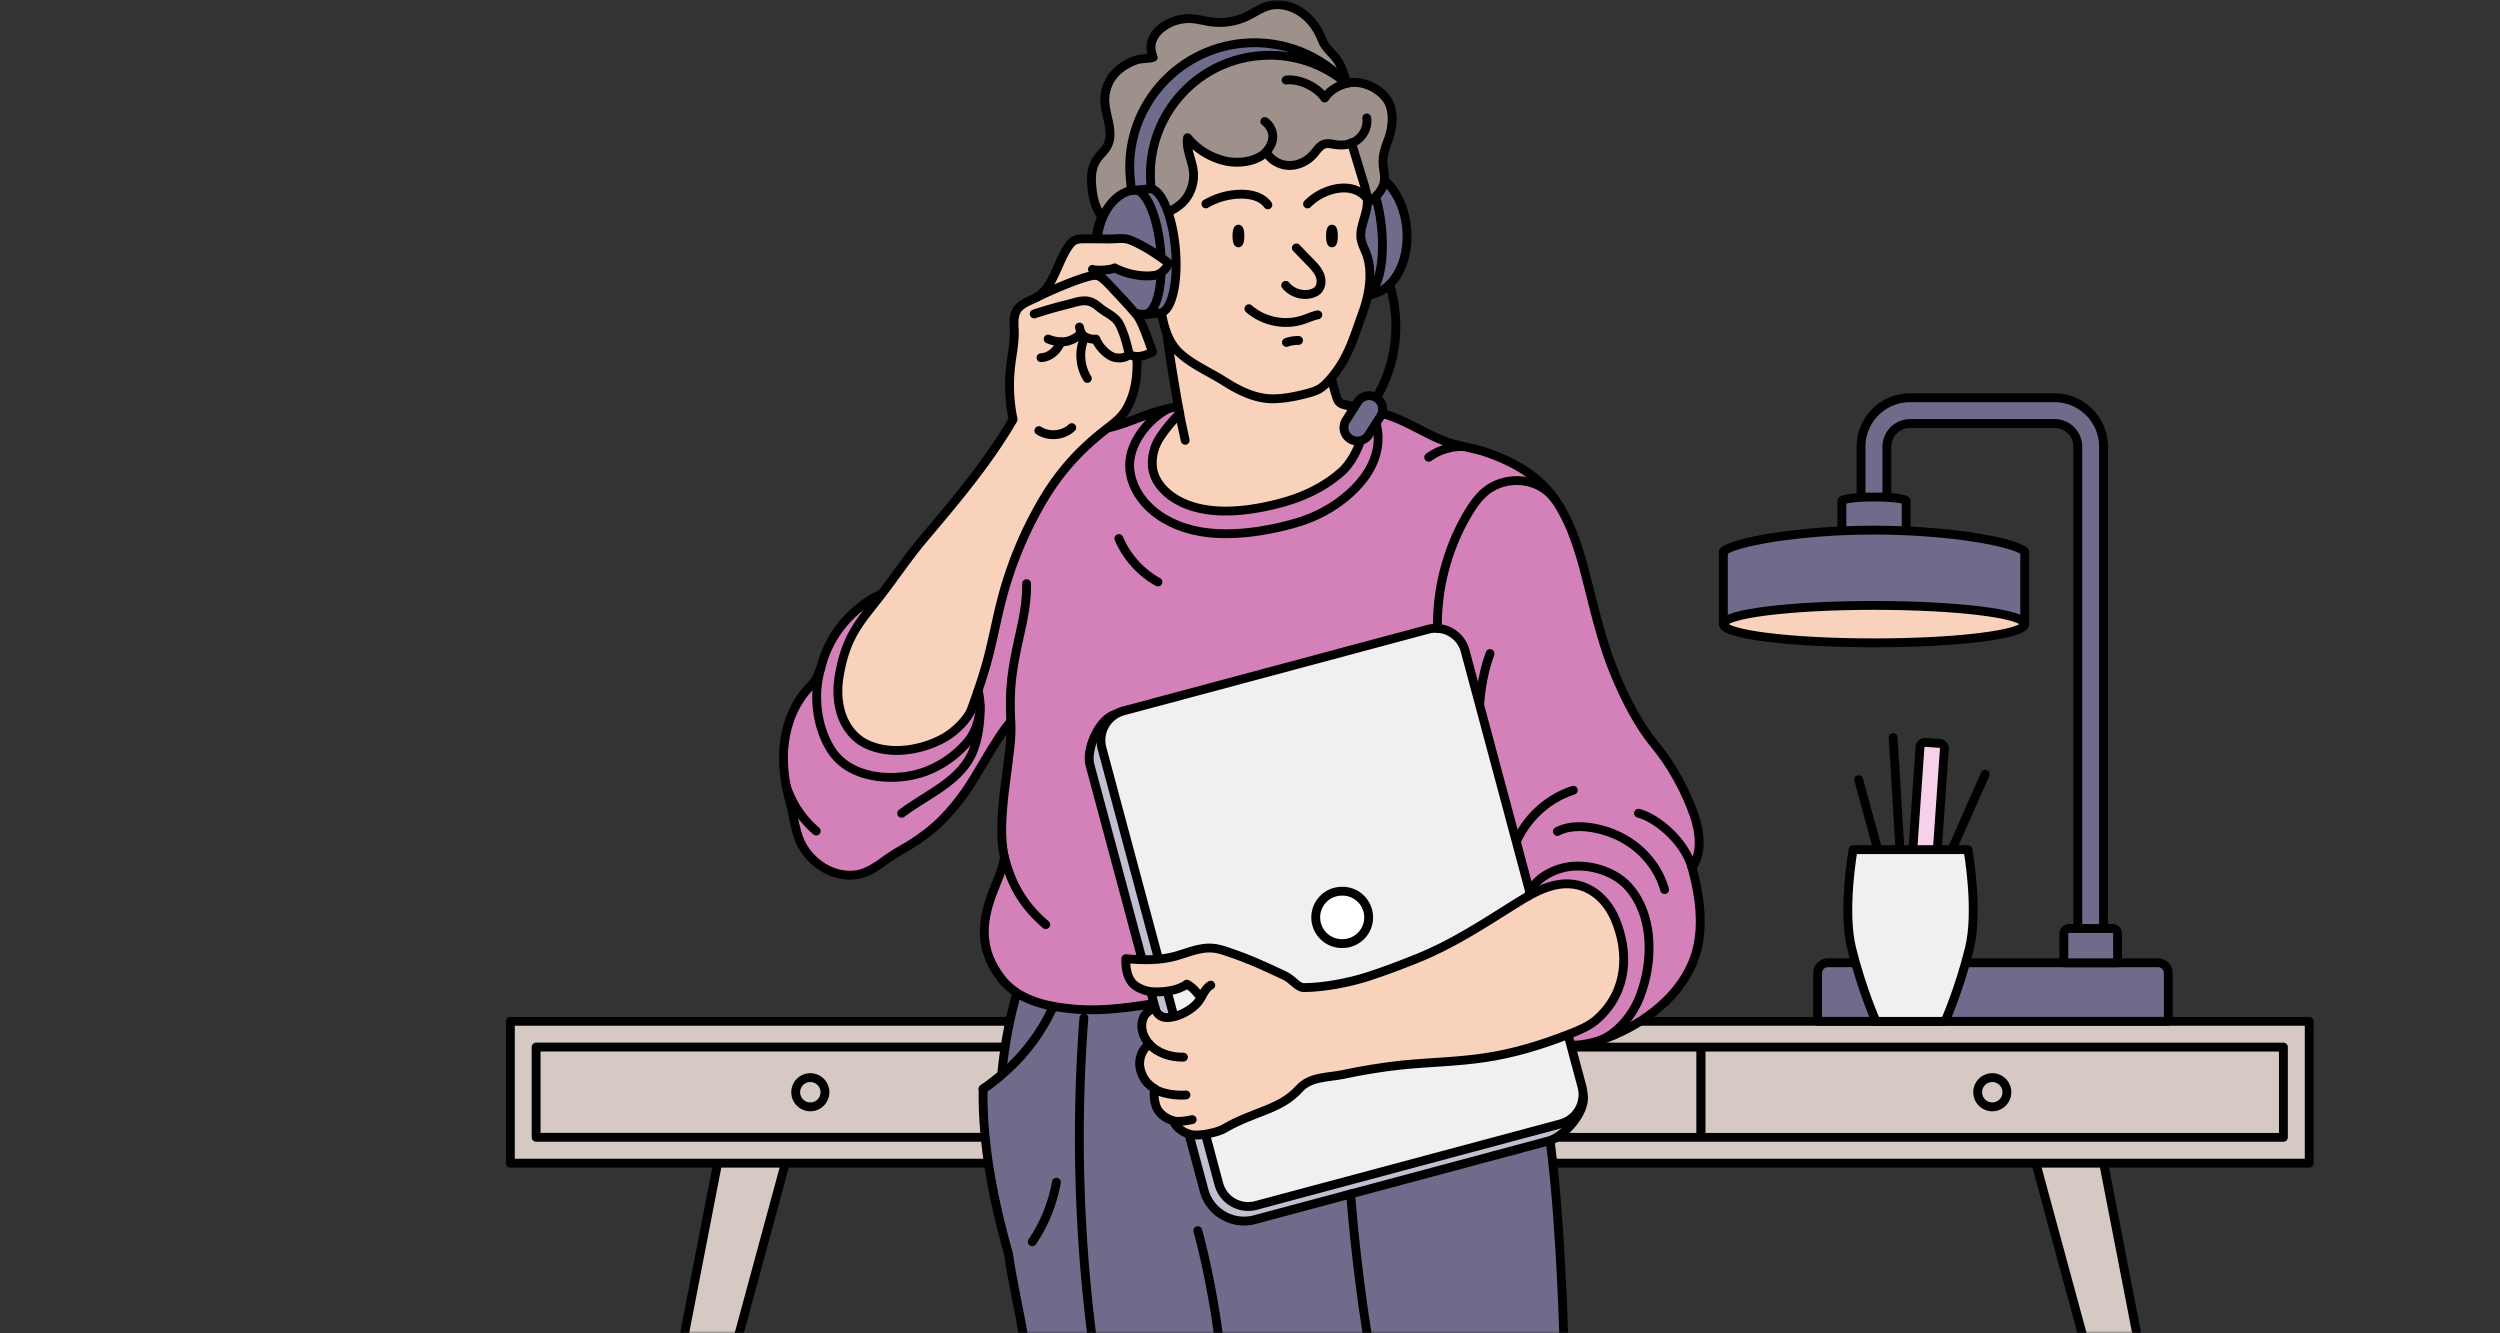 <svg xmlns="http://www.w3.org/2000/svg" fill="none" viewBox="0 0 480 256">
    <rect x="0" y="0" width="480" height="256" fill="#333333" stroke="none"/>
    <mask id="a" width="480" height="256" x="0" y="0" maskUnits="userSpaceOnUse" style="mask-type:alpha">
        <path fill="#C4C4C4" d="M0 0h480v256H0z"/>
    </mask>
    <g stroke="#000" stroke-linecap="round" stroke-linejoin="round" stroke-miterlimit="10" stroke-width="1.7" mask="url(#a)">
        <path fill="#D6C9C3" d="m137.79 223.325-26.398 135.889c-.291 1.525 1.945 2.037 2.352.547l37.053-136.436H137.79ZM403.897 223.325l26.398 135.889c.291 1.525-1.945 2.037-2.353.547l-37.063-136.436h13.018ZM443.371 196.096H97.99v27.229H443.37v-27.229Z"/>
        <path fill="#D6C9C3" d="M214.744 218.362v-17.327H102.936v17.327h111.808Z"/>
        <path fill="#D6C9C3" d="M326.547 218.367V201.04H214.739v17.327h111.808ZM438.413 218.368v-17.327H326.605v17.327h111.808ZM155.582 212.515a2.806 2.806 0 0 0 2.807-2.805 2.806 2.806 0 0 0-5.613 0 2.806 2.806 0 0 0 2.806 2.805Z"/>
        <path fill="#D6C9C3" d="M270.651 212.515a2.806 2.806 0 0 0 2.807-2.805 2.806 2.806 0 0 0-5.613 0 2.805 2.805 0 0 0 2.806 2.805ZM382.518 212.515a2.805 2.805 0 1 0 .001-5.61 2.805 2.805 0 0 0-.001 5.61Z"/>
        <path fill="#6F6C8B" d="M266.874 45.428c.582 6.598-2.713 12.277-7.359 12.684l-2.608.232-2.096-23.889 2.608-.233c4.646-.407 8.873 4.608 9.455 11.206ZM296.951 214.865c-1.351-7.249-2.725-14.545-5.275-21.469-1.898-5.166-4.087-9.46-6.625-14.359l-19.516 1.327c-6.963.477-13.927.954-20.902 1.245-15.475.651-30.24.326-45.692-.815-3.749 8.018-5.775 16.71-6.625 25.542-1.142.977-2.318 1.908-3.564 2.746-.151 10.857 1.992 21.353 4.903 31.791.64 4.806 2.142 11.112 2.887 15.895h103.705c-.07-2.921-.944-29.3-3.296-41.903Z"/>
        <path d="M291.7 168.076c3.26-3.724 7.988-6.377 12.937-6.272 4.948.104 9.909 3.409 11.108 8.203"/>
        <path fill="#D481B9" d="M301.097 200.646c2.957.209 5.892-.687 8.628-1.839 7.359-3.13 14.194-8.82 16.116-16.582 1.222-4.922.442-10.612-.978-15.686 2.049-2.885 1.525-6.865.349-10.205-1.654-4.689-4.32-9.518-7.487-13.347-3.202-3.874-5.659-8.785-7.604-13.428-2.201-5.248-3.575-10.787-4.949-16.302-1.409-5.644-2.876-11.497-6.008-16.478-3.226-5.131-8.233-8.029-13.845-9.949-2.574-.884-5.415-1.152-7.907-2.106-3.493-1.326-6.66-3.48-10.212-4.76-7.65-2.757-15.929-3.316-24.045-2.978-3.54.151-7.08.465-10.585.942-2.329.315-4.751-.08-7.068.28-3.237.5-6.23 1.827-9.292 2.932-3.063 1.117-6.114 1.64-9.327 2.211-2.318.407-4.646.826-6.87 1.606-6.882 2.42-11.365 9.286-14.533 15.523-1.676 3.293-3.318 6.784-6.241 9.041-2.888 2.223-6.637 2.944-9.944 4.48-4.728 2.2-8.605 6.202-10.631 11.008-1.107 2.595-1.13 4.771-3.121 6.796-3.319 3.374-4.937 8.157-5.1 12.87-.105 3.153.396 6.307 1.234 9.332.687 2.455.943 5.353 1.991 7.645 1.863 4.05 6.346 6.959 10.76 6.295 3.132-.477 5.461-2.99 8.232-4.526 5.287-2.921 8.64-5.923 12.029-10.473 1.676-2.246 3.202-4.957 4.634-7.354 1.421-2.385 3.54-5.795 4.739-7.028.571 5.76-3.051 18.28-1.199 26.065-.361 2.386-1.467 4.596-2.317 6.854-2.248 5.934-2.364 10.973 1.572 16.233 3.225 4.305 8.64 5.504 13.717 5.992 7.347.71 14.019-.872 21.227-1.827 8.792-1.163 17.676-1.384 26.526-1.605 8.512-.21 16.954-.559 25.291 1.536 4.309 1.082 8.512 1.582 12.576 3.607 3.61 1.78 5.391 4.922 9.642 5.225Z"/>
        <path d="M290.384 163.631c1.642-5.551 6.171-10.159 11.691-11.904M284.014 146.199c-.151-4.654-.256-9.332.408-13.94.326-2.304.862-4.597 1.665-6.784"/>
        <path fill="#C1BFD0" d="m297.324 219.066-56.405 15.104c-4.25 1.141-8.617-1.385-9.746-5.632l-21.892-81.641c-.826-3.106 1.782-8.925 4.879-9.762l57.709-13.022a5.837 5.837 0 0 1 7.138 4.12l24.919 81.815c.838 3.107-3.493 8.18-6.602 9.018Z"/>
        <path fill="#F0F0F2" d="m299.618 215.785-58.466 15.662a5.836 5.836 0 0 1-7.138-4.119l-22.439-83.7a5.833 5.833 0 0 1 4.122-7.134l58.466-15.662a5.836 5.836 0 0 1 7.138 4.119l22.439 83.701a5.832 5.832 0 0 1-4.122 7.133Z"/>
        <path fill="#fff" d="M257.652 181.167a5.028 5.028 0 1 0 0-10.054 5.028 5.028 0 0 0-5.031 5.027 5.029 5.029 0 0 0 5.031 5.027Z"/>
        <path fill="#F8D2BB" d="m301.271 198.551.105-.035c1.863-.733 3.773-1.501 5.263-2.839 6.044-5.388 6.067-12.998 3.505-19.119-2.061-4.933-6.474-7.854-11.807-6.563-2.818.675-5.322 2.246-7.778 3.782-6.102 3.829-11.866 7.61-18.573 10.287-3.028 1.21-6.137 2.397-9.246 3.409-3.621 1.176-8.593 2.141-12.401 2.141-1.234 0-2.131-1.571-3.703-2.304-4.11-1.92-6.567-3.095-10.876-4.549-.931-.315-1.863-.617-2.841-.71-2.433-.245-4.762.838-7.114 1.501-3.121.884-6.486.814-9.642.512-.07 1.757.245 3.863 1.584 5.003.931.78 2.34 1.28 3.551 1.35 2.003.128 4.949-.209 6.579-1.466 1.06.524 1.945 1.641 2.702 2.572-.606 1.408-2.376 2.595-3.785 3.211-.954.419-2.002.71-3.039.629-1.036-.082-1.84-.966-1.968-1.769-.943.105-1.933 1.047-2.235 1.734-.734 1.722-.233 3.619 1.117 5.131-1.467 1.001-2.177 3.084-1.735 4.818.443 1.722 1.2 2.746 2.772 3.782-.28 1.187-.023 3.176.687 4.177.71 1.001 1.7 1.583 2.899 1.978.524 1.408 2.201 2.467 3.692 2.677 1.49.209 4.774-.442 6.066-1.199 5.589-3.305 10.713-3.549 14.381-7.622 2.142-2.385 5.356-2.141 8.361-2.757 3.807-.792 7.475-1.42 11.26-1.816 5.286-.547 10.607-.616 15.871-1.396 5.636-.815 11.085-2.479 16.348-4.55Z"/>
        <path d="M220.681 200.471c1.572 1.769 4.227 2.56 6.533 2.502M221.718 209.07c1.304.966 4.378 1.327 5.985 1.164M225.304 215.226c1.095.221 2.573-.035 3.598-.268M230.602 191.534c.489-.837.932-1.85 1.863-2.385M224.372 78.418c-4.099 2.14-7.976 7.086-7.44 11.822.419 3.724 2.864 7.145 6.683 9.39 3.226 1.897 7.162 2.851 11.726 2.851 4.448 0 8.862-.802 13.135-1.978 3.924-1.082 7.58-2.99 10.631-5.736 2.748-2.467 4.914-5.516 5.403-9.216.315-2.444-.14-4.98-1.677-6.947"/>
        <path fill="#F8D2BB" d="M251.457 66.304c1.188.29 2.376.558 3.563.814.105 3.06.641 6.11 1.572 9.03.128.42.291.85.617 1.14.408.361.979.431 1.491.594 5.775 1.85 1.735 10.159-1.083 12.66-4.495 3.98-9.851 5.83-15.592 6.912-4.774.896-11.237 1.339-16.185-1.57-2.271-1.339-4.251-3.503-4.553-6.121a8.697 8.697 0 0 1 .931-4.922c.897-1.723 2.9-4.085 4.285-5.458-.326-1.629-.617-3.316-.896-4.992-.85-4.992-1.584-9.751-2.05-14.79 4.914.64 10.247 1.804 15.01 3.165 4.297 1.222 8.558 2.479 12.89 3.538Z"/>
        <path d="M226.492 79.36c.314 1.873.675 3.27 1.059 5.178M259.491 27.439c.641-.315 1.095-.92 1.351-1.595.256-.663.338-1.384.373-2.094M243.038 29.149a4.44 4.44 0 0 0 1.84-2.327M197.102 112.058c.069 3.305-.571 6.482-1.281 9.67-1.631 7.319-2.026 10.356-1.747 16.814M229.973 236.276c2.236 8.134 3.633 17.269 3.959 20.061M208.105 195.456a303.068 303.068 0 0 0 1.514 60.87M259.34 229.236c.489 7.25 1.968 19.771 3.179 26.927M188.741 209.07c5.892-3.956 10.608-9.39 13.495-15.86M198.196 238.429a29.85 29.85 0 0 0 4.634-11.439M324.863 166.539c-1.444-5.096-6.836-9.53-10.271-10.391M298.512 95.825c-3.307-4.386-9.549-4.468-13.182-1.559-1.467 1.175-2.55 2.746-3.505 4.352-3.924 6.621-5.95 14.336-5.845 22.028M293.435 172.043c.885-3.165 4.692-5.259 8.011-5.666 3.866-.466 8.337.884 10.969 3.63 2.713 2.828 4.064 6.982 4.192 11.136.105 3.561-.501 6.924-1.77 10.252-1.269 3.328-4.134 6.97-7.592 8.343"/>
        <path fill="#6F6C8B" d="M270.088 43.916c.582 6.597-2.713 12.276-7.359 12.683l-2.609.233-2.096-23.89 2.609-.232c4.646-.408 8.884 4.608 9.455 11.206Z"/>
        <path d="M260.214 32.489c2.224-.198 4.506 4.992 5.077 11.59.582 6.597-.757 12.101-2.993 12.3"/>
        <path fill="#6F6C8B" d="m219.854 60.346 2.609-.233c2.224-.197 3.563-5.701 2.992-12.3-.57-6.597-2.853-11.787-5.077-11.589l-2.608.233c-4.646.407-7.941 6.085-7.359 12.683.582 6.598 4.797 11.613 9.443 11.206Z"/>
        <path d="M217.526 36.48c2.224-.198 4.506 4.992 5.077 11.59.57 6.598-.757 12.102-2.993 12.3"/>
        <path fill="#9E908A" d="M257.885 40.843c2.806-.93 6.567-2.21 7.72-5.282.407-1.106.14-2.41 0-3.526-.245-2.071.268-3.386.966-5.295.815-2.234 1.118-5.283-.081-7.342-1.188-2.037-4.541-4.19-7.953-3.398-.28-1.094-.85-2.874-1.409-3.887-.897-1.617-2.632-2.746-3.272-4.421-.85-2.188-2.154-4.015-4.006-5.295-1.851-1.28-4.25-1.885-6.416-1.245-1.362.407-2.55 1.257-3.819 1.885a12.31 12.31 0 0 1-7.173 1.152c-1.176-.163-2.329-.5-3.517-.593a8.596 8.596 0 0 0-5.193 1.28c-1.095.686-2.061 1.652-2.504 2.862-.407 1.117-.244 2.2.187 3.27-.967.314-2.154.151-3.214.5a10.412 10.412 0 0 0-3.319 1.827c-1.77 1.443-2.818 3.724-2.748 6.005.082 2.955 1.852 6.074.466 8.68-.547 1.036-1.525 1.78-2.131 2.77-1.199 1.943-.99 4.41-.617 6.667.419 2.514 1.549 4.283 2.841 5.33 2.352 1.92 5.159 3.223 8.128 3.91 6.299 1.443 12.902 1.024 19.225-.326 6.322-1.35 11.702-3.503 17.839-5.528Z"/>
        <path fill="#F8D2BB" d="M259.492 27.439c.768 2.536 1.537 5.085 2.317 7.621.361 1.199.733 2.42.722 3.677 0 1.746-.745 3.352-1.095 5.039-.419 2.013.024 2.85.757 4.561 1.491 3.48.757 8.053-.477 11.474-.746 2.048-1.409 4.108-2.236 6.155-1.071 2.654-2.352 4.9-4.273 7.04-.524.594-1.095 1.164-1.759 1.583-.861.535-1.874.791-2.864 1.047-2.015.512-4.169.931-6.242.931-3.411-.011-6.544-1.617-9.35-3.398-2.76-1.745-5.892-3.072-8.361-5.26-4.017-3.537-3.726-10.274-4.599-15.255-.361 1.269-1.712 2.107-3.004 1.827-1.048-.232-1.689-1.256-2.166-2.222a28.594 28.594 0 0 1-2.143-5.981c-.302-1.292-.512-2.642-.279-3.945.233-1.303 1.001-2.583 2.201-3.142 1.199-.57 2.853-.233 3.516.92 1.479 2.571 5.764.07 7.161-1.502a7.456 7.456 0 0 0 1.817-5.643c-.233-2.211-1.467-4.34-1.118-6.528 1.863 2.304 4.565 3.91 7.464 4.515 2.399.5 5.729.104 7.65-1.78.827 1.605 2.655 2.594 4.472 2.594 1.816 0 3.563-.93 4.727-2.315.571-.675 1.095-1.513 1.933-1.78.746-.233 1.537.034 2.318.116.966.081 2.049.104 2.911-.35Z"/>
        <path d="M237.775 46.627c.154 0 .28-.589.28-1.315s-.126-1.315-.28-1.315c-.154 0-.279.589-.279 1.315s.125 1.315.279 1.315ZM255.731 46.627c.154 0 .279-.589.279-1.315s-.125-1.315-.279-1.315c-.155 0-.28.589-.28 1.315s.125 1.315.28 1.315ZM239.79 59.276c2.759 2.432 6.823 3.281 10.328 2.14.967-.313 1.898-.767 2.899-.965M246.997 65.745a7.124 7.124 0 0 1 2.318-.384M251.05 39.156a10.657 10.657 0 0 1 4.622-2.711c1.13-.326 2.329-.454 3.494-.256 1.164.198 2.282.756 3.05 1.64M243.423 39.33c-1.118-1.558-3.214-2.059-5.124-2.047a13.56 13.56 0 0 0-6.765 1.862M248.907 47.604c.885.92 1.77 1.839 2.667 2.758.71.733 1.443 1.501 1.828 2.455.384.955.337 2.153-.373 2.886-.361.372-.85.582-1.362.71-1.735.43-3.691-.233-4.809-1.63"/>
        <path fill="#6F6C8B" d="m220.087 60.323 2.609-.233c2.224-.198 3.563-5.702 2.992-12.3-.582-6.597-2.853-11.787-5.077-11.59l-2.608.233c-4.646.407-7.941 6.086-7.359 12.684.582 6.598 4.797 11.613 9.443 11.206Z"/>
        <path d="M217.759 36.457c2.224-.198 4.506 4.992 5.076 11.59.571 6.597-.756 12.101-2.992 12.3"/>
        <path fill="#6F6C8B" d="M238.776 8.297c-13.169 1.152-22.997 12.765-21.763 25.925l.233 2.34 3.715-.326v-.757c-1.107-12.59 8.22-23.691 20.82-24.785 6.322-.559 12.273 1.524 16.767 5.318-4.867-5.318-12.052-8.39-19.772-7.715Z"/>
        <path d="M258.537 16c-1.246.35-3.051 1.07-4.204 2.828-1.409-2.153-4.867-3.77-7.406-3.456M243.12 29.149c.466-.512 1.211-1.57 1.257-2.758.047-1.187-.559-2.385-1.537-3.06M259.224 27.543c2.061-.547 3.528-2.793 3.19-4.899M264.277 76.358c3.668-6.214 4.856-13.929 2.562-21.702"/>
        <path fill="#6F6C8B" d="M259.235 84.27a2.58 2.58 0 0 1-.791-3.56l2.259-3.55a2.58 2.58 0 1 1 4.354 2.77l-2.259 3.55a2.57 2.57 0 0 1-3.563.79Z"/>
        <path fill="#F8D2BB" d="M186.505 136.192c1.025-2.77 2.003-5.644 2.737-8.18 1.257-4.341 2.014-8.821 3.167-13.196 1.642-6.249 4.122-12.276 7.312-17.897 3.214-5.632 6.836-9.856 11.878-13.905 2.119-1.71 3.796-2.665 5.018-5.109 1.386-2.758 1.817-5.748 1.665-9.472 1.013.035 2.061-.349 3.005-.872-.454-1.246-1.98-5.842-3.016-7.064-1.712-2.013-3.528-3.933-5.345-5.864-.605-.64-1.688-1.723-2.562-1.804-.314-.454-.605-1.105-.605-1.105.71.267 3.412.163 4.25-.291 1.991 1.07 5.1 1.838 7.72 1.43 1.118-.174 2.259-1.28 2.643-2.35-2.259-1.71-4.785-3.386-7.429-4.445-1.141-.453-2.678-.186-3.912-.186-1.595-.011-3.179-.023-4.774-.023-.676 0-1.386 0-1.98.326-.501.267-.862.744-1.188 1.21-2.119 3.083-2.922 8.029-6.229 9.774-1.2.629-2.236.908-3.202 1.85-.583.57-.85 1.397-.932 2.212-.081.814 0 1.629.023 2.443.035 2.2-.442 4.375-.698 6.575a32.136 32.136 0 0 0 .465 10.286c-4.879 8.39-11.097 15.674-17.291 23.029-3.016 3.572-5.59 7.505-8.594 11.333-3.679 4.69-6.311 7.494-7.534 15.069-.384 2.409-.302 4.923.478 7.238.78 2.316 2.352 4.41 4.529 5.528 4.611 2.362 10.678 1.396 15.068-1.013 2.422-1.35 4.704-3.805 5.333-5.527Z"/>
        <path d="M218.282 68.445c-.5-.012-.989-.14-1.455-.384-.815.791-2.41.861-3.424.36-1.013-.5-2.468-1.873-2.992-3.327-.745.198-2.504-.326-2.818-1.175-.815 1.035-2.573 1.815-3.889 1.71-.664 1.617-2.085 2.979-3.831 3.049"/>
        <path d="M198.569 60.276a83.707 83.707 0 0 1 6.264-1.803c1.095-.268 2.178-.675 3.307-.71 1.316-.047 2.131.593 3.098 1.385 1.222 1 2.957 1.617 3.714 3.13.897 1.792 1.432 3.828 1.863 5.783M210.376 52.852c-1.968 0-8.524 2.84-11.528 4.329"/>
        <path d="M207.593 63.93c-.151-.372-.291-.803-.338-1.129M203.704 65.64c-.827 0-2.003-.337-2.457-.546M199.465 82.676c1.91 1.234 4.658.99 6.312-.57M208.222 64.838c-1.118 2.478-.909 5.515.547 7.82M187.786 132.608c.757 2.281.559 8.657-1.339 12.439-2.62 5.225-8.663 7.587-13.333 11.113"/>
        <path d="M157.639 128.151c-1.595 5.132-.897 11.462 2.026 15.942 3.039 4.643 9.327 5.748 14.649 4.91 4.494-.709 8.64-3.2 11.562-6.69 1.584-1.886 2.364-5.004 2.294-6.959M150.885 150.679a19.027 19.027 0 0 0 5.834 8.879M192.875 164.62c1.199 4.887 3.504 9.169 7.906 12.904M299.024 159.639c1.945-1.001 4.25-1.07 6.416-.745 3.225.489 6.334 1.804 8.85 3.875 2.515 2.072 4.424 4.888 5.309 8.029M214.824 103.401c1.49 3.502 4.169 6.493 7.499 8.343M280.801 85.725a11.086 11.086 0 0 0-6.486 2.071"/>
        <path fill="#6F6C8B" d="M414.33 184.855h-63.368c-1.095 0-1.98.885-1.98 1.978v9.251h67.328v-9.251a1.985 1.985 0 0 0-1.98-1.978ZM401.417 180.736a2.481 2.481 0 0 1-2.48-2.479V85.772a4.466 4.466 0 0 0-4.46-4.457H366.74a4.466 4.466 0 0 0-4.46 4.457v12.334a2.482 2.482 0 0 1-2.48 2.479 2.482 2.482 0 0 1-2.48-2.479V85.772c0-5.19 4.215-9.403 9.408-9.403h27.737c5.193 0 9.409 4.213 9.409 9.403v92.497c.023 1.361-1.095 2.467-2.457 2.467Z"/>
        <path fill="#6F6C8B" d="M359.812 95.43c-3.412 0-6.172.349-6.172.768v6.574h12.343v-6.574c0-.43-2.76-.768-6.171-.768Z"/>
        <path fill="#6F6C8B" d="M388.736 105.879c-1.91-1.757-14.276-4.096-28.924-4.096-14.649 0-27.015 2.339-28.925 4.096v13.952h57.861v-13.952h-.012Z"/>
        <path fill="#F8D2BB" d="M359.812 123.427c15.974 0 28.924-1.61 28.924-3.596s-12.95-3.595-28.924-3.595c-15.975 0-28.925 1.609-28.925 3.595 0 1.986 12.95 3.596 28.925 3.596Z"/>
        <path fill="#6F6C8B" d="M405.585 178.269h-8.337a.989.989 0 0 0-.99.989v5.609h10.317v-5.609a.988.988 0 0 0-.99-.989Z"/>
        <path d="m360.196 196.096 20.96-47.441M369.523 196.096l-12.657-46.394M366.81 196.096l-3.33-54.481"/>
        <path fill="#F6D1E9" d="m369.791 179.991-2.702-.186a.99.99 0 0 1-.919-1.059l2.468-35.281a.992.992 0 0 1 1.06-.92l2.701.186a.99.99 0 0 1 .92 1.059l-2.468 35.282c-.047.547-.513.966-1.06.919Z"/>
        <path fill="#F0F0F2" d="M373.447 196.096h-13.251s-2.667-5.911-4.681-14.01c-1.805-7.238.279-18.956.279-18.956h22.055s2.072 11.706.279 18.956c-2.014 8.099-4.681 14.01-4.681 14.01Z"/>
    </g>
</svg>